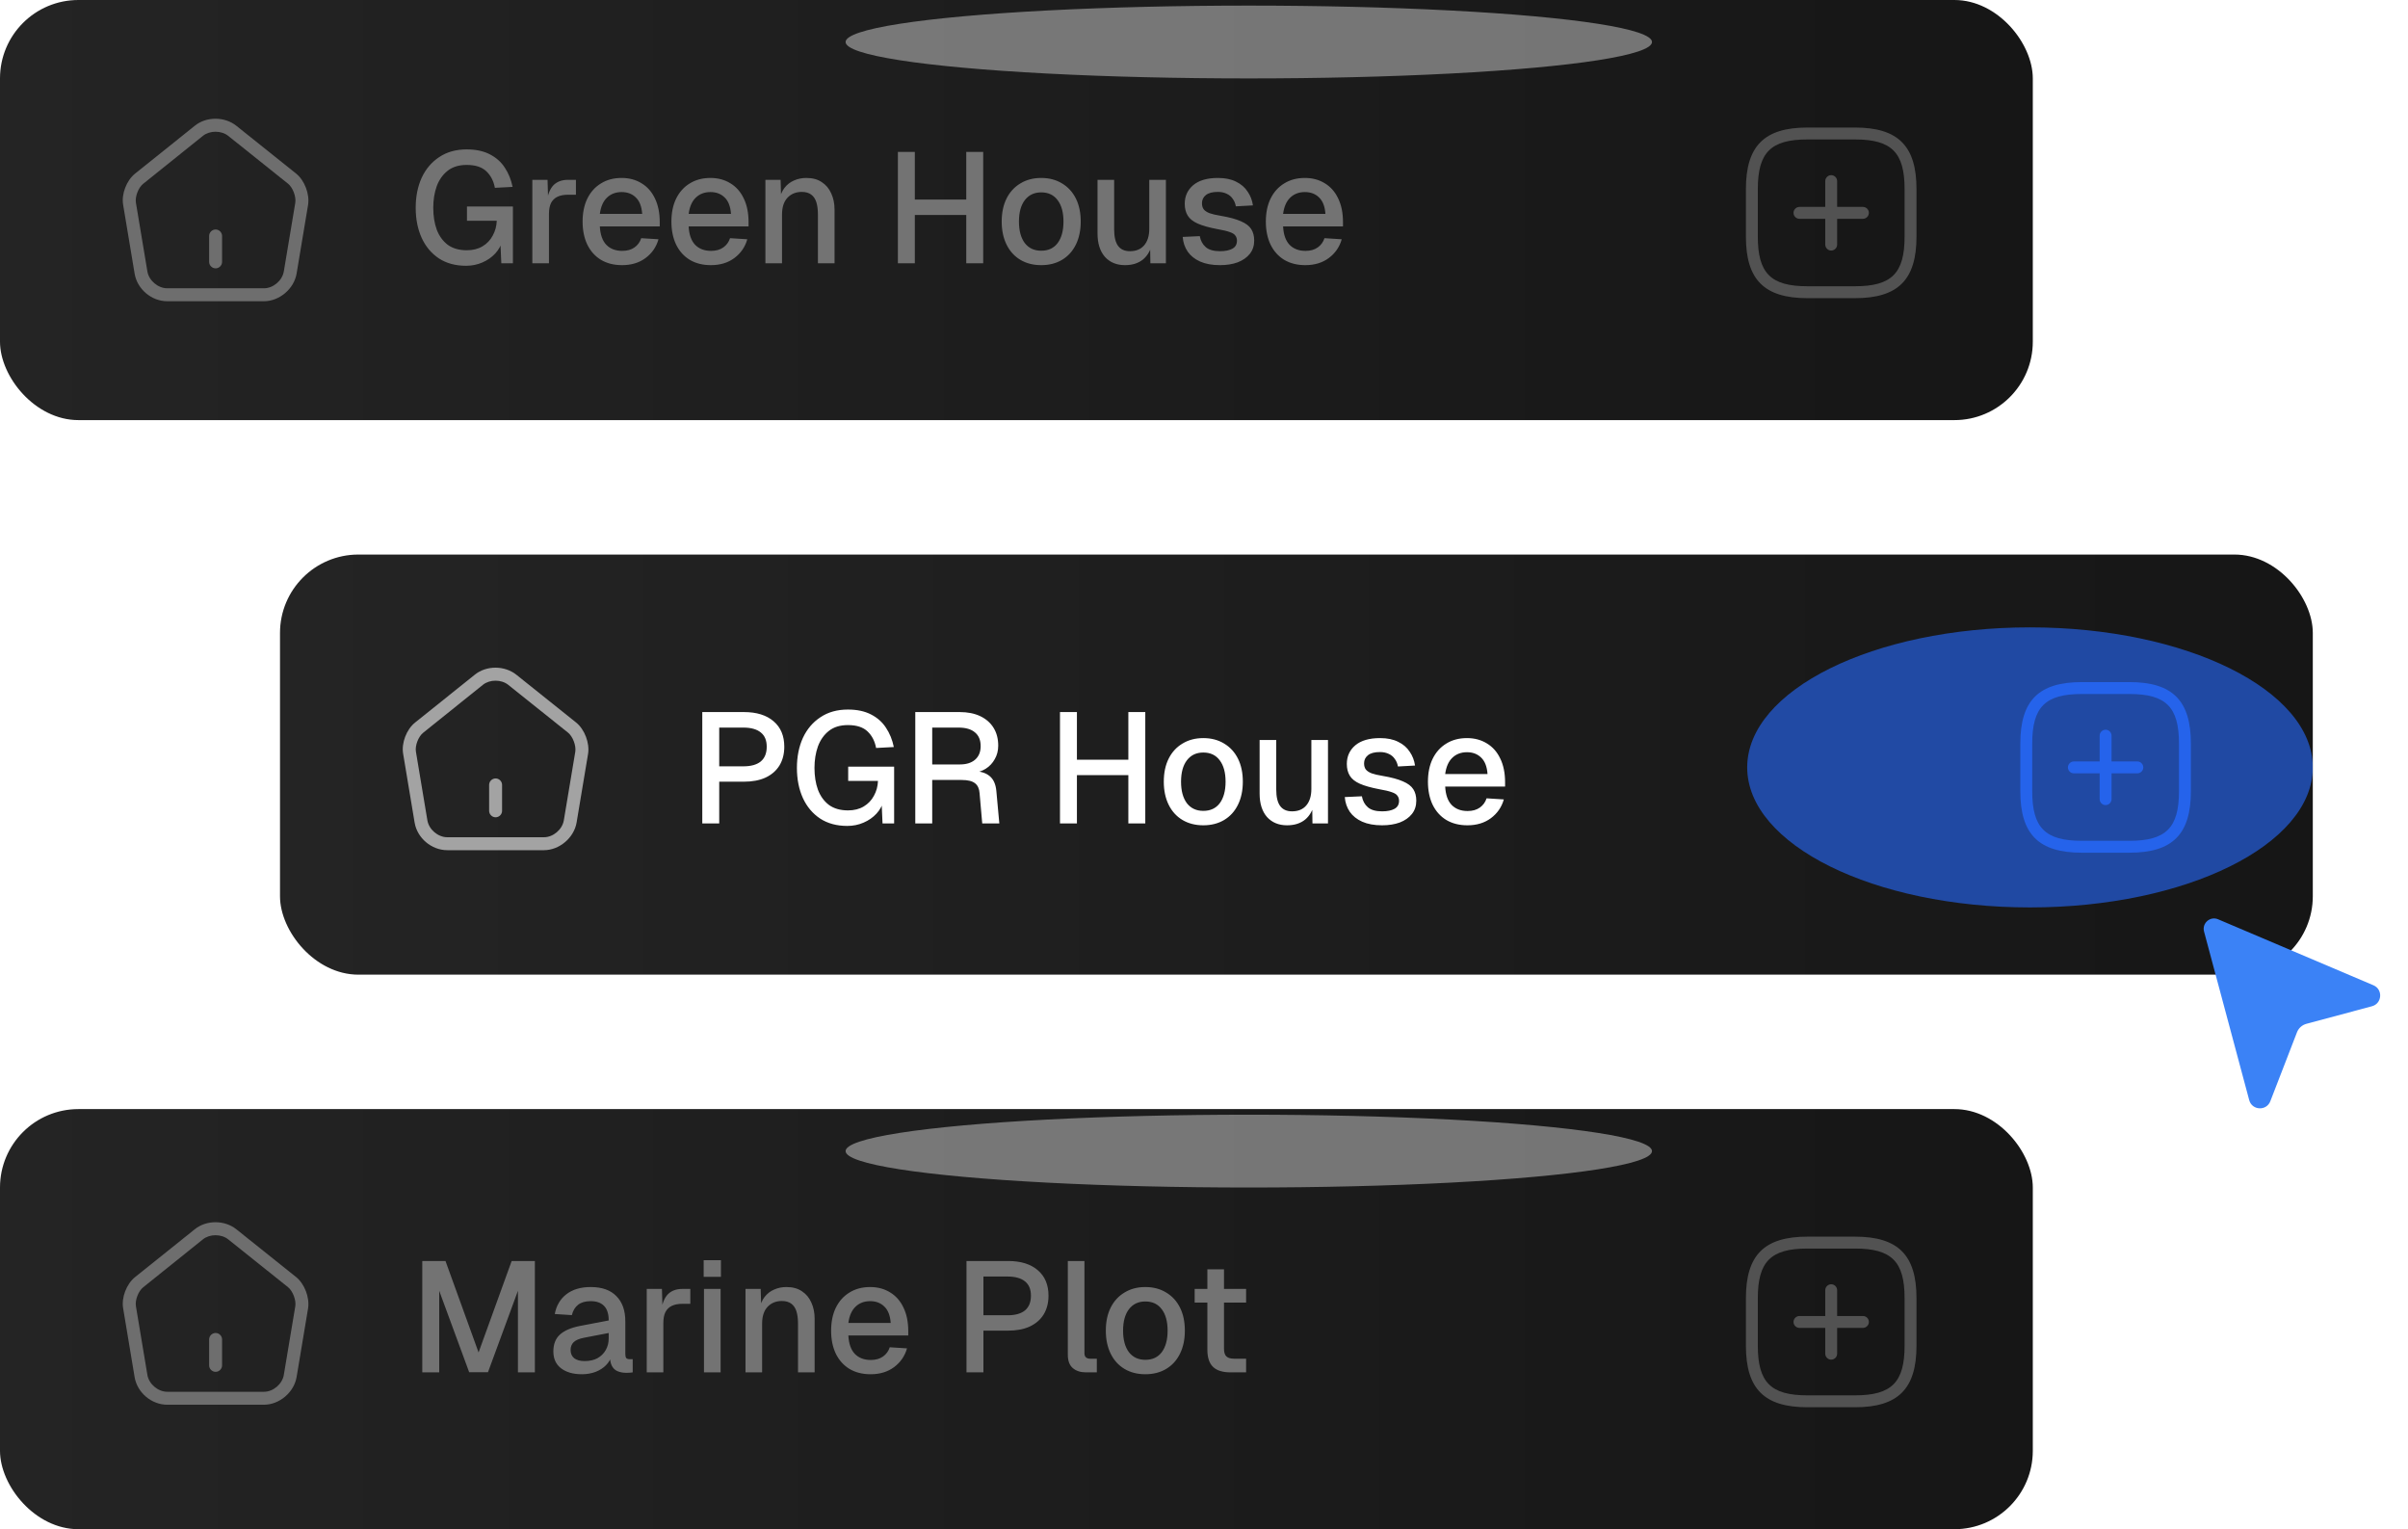 <svg width="430" height="273" viewBox="0 0 430 273" fill="none" xmlns="http://www.w3.org/2000/svg">
<g clip-path="url(#clip0_698_5649)">
<rect width="363" height="75" rx="14" fill="url(#paint0_linear_698_5649)"/>
<g filter="url(#filter0_f_698_5649)">
<ellipse cx="223" cy="7.5" rx="72" ry="6.5" fill="white" fill-opacity="0.4"/>
</g>
<path d="M83.22 47.448C81.335 47.448 79.72 47.009 78.376 46.132C77.032 45.236 76.005 44.013 75.296 42.464C74.587 40.896 74.232 39.104 74.232 37.088C74.232 35.091 74.587 33.308 75.296 31.74C76.024 30.172 77.069 28.94 78.432 28.044C79.795 27.129 81.428 26.672 83.332 26.672C84.956 26.672 86.328 26.961 87.448 27.54C88.587 28.119 89.483 28.912 90.136 29.92C90.808 30.928 91.275 32.076 91.536 33.364L88.372 33.532C88.148 32.319 87.644 31.339 86.86 30.592C86.076 29.827 84.9 29.444 83.332 29.444C81.951 29.444 80.821 29.789 79.944 30.48C79.067 31.171 78.413 32.095 77.984 33.252C77.573 34.409 77.368 35.688 77.368 37.088C77.368 38.544 77.573 39.841 77.984 40.98C78.413 42.119 79.067 43.024 79.944 43.696C80.84 44.349 81.979 44.676 83.36 44.676C84.443 44.676 85.376 44.443 86.16 43.976C86.944 43.509 87.551 42.875 87.98 42.072C88.428 41.269 88.671 40.383 88.708 39.412H83.388V36.864H91.592V47H89.52L89.324 42.52L89.716 42.856C89.511 43.752 89.091 44.545 88.456 45.236C87.821 45.927 87.047 46.468 86.132 46.86C85.236 47.252 84.265 47.448 83.22 47.448ZM95.061 47V32.104H97.777L97.889 36.052L97.637 35.968C97.842 34.624 98.253 33.644 98.869 33.028C99.504 32.412 100.353 32.104 101.417 32.104H102.845V34.764H101.417C100.67 34.764 100.045 34.885 99.541 35.128C99.037 35.371 98.654 35.744 98.393 36.248C98.15 36.752 98.029 37.405 98.029 38.208V47H95.061ZM111.091 47.336C109.635 47.336 108.375 47.019 107.311 46.384C106.266 45.749 105.454 44.844 104.875 43.668C104.315 42.492 104.035 41.12 104.035 39.552C104.035 37.984 104.315 36.621 104.875 35.464C105.454 34.288 106.266 33.383 107.311 32.748C108.357 32.095 109.589 31.768 111.007 31.768C112.351 31.768 113.537 32.085 114.563 32.72C115.59 33.336 116.383 34.232 116.943 35.408C117.522 36.584 117.811 38.003 117.811 39.664V40.42H107.115C107.19 41.876 107.573 42.968 108.263 43.696C108.973 44.424 109.925 44.788 111.119 44.788C111.997 44.788 112.725 44.583 113.303 44.172C113.882 43.761 114.283 43.211 114.507 42.52L117.587 42.716C117.195 44.097 116.421 45.217 115.263 46.076C114.125 46.916 112.734 47.336 111.091 47.336ZM107.115 38.18H114.675C114.582 36.855 114.199 35.875 113.527 35.24C112.874 34.605 112.034 34.288 111.007 34.288C109.943 34.288 109.066 34.624 108.375 35.296C107.703 35.949 107.283 36.911 107.115 38.18ZM126.951 47.336C125.495 47.336 124.235 47.019 123.171 46.384C122.125 45.749 121.313 44.844 120.735 43.668C120.175 42.492 119.895 41.12 119.895 39.552C119.895 37.984 120.175 36.621 120.735 35.464C121.313 34.288 122.125 33.383 123.171 32.748C124.216 32.095 125.448 31.768 126.867 31.768C128.211 31.768 129.396 32.085 130.423 32.72C131.449 33.336 132.243 34.232 132.803 35.408C133.381 36.584 133.671 38.003 133.671 39.664V40.42H122.975C123.049 41.876 123.432 42.968 124.123 43.696C124.832 44.424 125.784 44.788 126.979 44.788C127.856 44.788 128.584 44.583 129.163 44.172C129.741 43.761 130.143 43.211 130.367 42.52L133.447 42.716C133.055 44.097 132.28 45.217 131.123 46.076C129.984 46.916 128.593 47.336 126.951 47.336ZM122.975 38.18H130.535C130.441 36.855 130.059 35.875 129.387 35.24C128.733 34.605 127.893 34.288 126.867 34.288C125.803 34.288 124.925 34.624 124.235 35.296C123.563 35.949 123.143 36.911 122.975 38.18ZM136.678 47V32.104H139.394L139.506 36.08L139.142 35.884C139.31 34.913 139.627 34.129 140.094 33.532C140.561 32.935 141.13 32.496 141.802 32.216C142.474 31.917 143.202 31.768 143.986 31.768C145.106 31.768 146.03 32.02 146.758 32.524C147.505 33.009 148.065 33.681 148.438 34.54C148.83 35.38 149.026 36.341 149.026 37.424V47H146.058V38.32C146.058 37.443 145.965 36.705 145.778 36.108C145.591 35.511 145.283 35.053 144.854 34.736C144.425 34.419 143.865 34.26 143.174 34.26C142.129 34.26 141.279 34.605 140.626 35.296C139.973 35.987 139.646 36.995 139.646 38.32V47H136.678ZM160.338 47V27.12H163.362V36.696L161.906 35.632H174.002L172.546 36.696V27.12H175.57V47H172.546V37.312L174.002 38.376H161.906L163.362 37.312V47H160.338ZM185.931 47.336C184.513 47.336 183.271 47.019 182.207 46.384C181.143 45.749 180.322 44.844 179.743 43.668C179.165 42.492 178.875 41.12 178.875 39.552C178.875 37.965 179.165 36.593 179.743 35.436C180.322 34.279 181.143 33.383 182.207 32.748C183.271 32.095 184.513 31.768 185.931 31.768C187.35 31.768 188.591 32.095 189.655 32.748C190.719 33.383 191.541 34.279 192.119 35.436C192.698 36.593 192.987 37.965 192.987 39.552C192.987 41.12 192.698 42.492 192.119 43.668C191.541 44.844 190.719 45.749 189.655 46.384C188.591 47.019 187.35 47.336 185.931 47.336ZM185.931 44.76C187.201 44.76 188.181 44.303 188.871 43.388C189.562 42.455 189.907 41.176 189.907 39.552C189.907 37.928 189.562 36.659 188.871 35.744C188.181 34.811 187.201 34.344 185.931 34.344C184.681 34.344 183.701 34.811 182.991 35.744C182.301 36.659 181.955 37.928 181.955 39.552C181.955 41.176 182.301 42.455 182.991 43.388C183.701 44.303 184.681 44.76 185.931 44.76ZM200.887 47.336C199.393 47.336 198.199 46.841 197.303 45.852C196.425 44.844 195.987 43.453 195.987 41.68V32.104H198.955V40.924C198.955 42.268 199.188 43.257 199.655 43.892C200.121 44.527 200.831 44.844 201.783 44.844C202.865 44.844 203.705 44.499 204.303 43.808C204.919 43.099 205.227 42.109 205.227 40.84V32.104H208.195V47H205.423L205.367 43.108L205.787 43.276C205.525 44.583 204.975 45.591 204.135 46.3C203.295 46.991 202.212 47.336 200.887 47.336ZM217.86 47.336C216.46 47.336 215.274 47.121 214.304 46.692C213.352 46.263 212.614 45.675 212.092 44.928C211.569 44.163 211.27 43.285 211.196 42.296L214.248 42.156C214.397 42.977 214.752 43.631 215.312 44.116C215.872 44.601 216.721 44.844 217.86 44.844C218.793 44.844 219.53 44.695 220.072 44.396C220.613 44.097 220.884 43.621 220.884 42.968C220.884 42.613 220.79 42.315 220.604 42.072C220.436 41.811 220.1 41.596 219.596 41.428C219.092 41.241 218.345 41.064 217.356 40.896C215.881 40.616 214.724 40.289 213.884 39.916C213.044 39.543 212.446 39.067 212.092 38.488C211.737 37.909 211.56 37.209 211.56 36.388C211.56 35.025 212.064 33.915 213.072 33.056C214.098 32.197 215.573 31.768 217.496 31.768C218.784 31.768 219.866 31.992 220.744 32.44C221.621 32.869 222.302 33.457 222.788 34.204C223.292 34.932 223.609 35.753 223.74 36.668L220.688 36.836C220.594 36.313 220.408 35.865 220.128 35.492C219.866 35.1 219.512 34.801 219.064 34.596C218.616 34.372 218.084 34.26 217.468 34.26C216.516 34.26 215.806 34.447 215.34 34.82C214.873 35.193 214.64 35.679 214.64 36.276C214.64 36.724 214.742 37.088 214.948 37.368C215.172 37.648 215.526 37.881 216.012 38.068C216.497 38.236 217.141 38.385 217.944 38.516C219.493 38.777 220.706 39.104 221.584 39.496C222.461 39.869 223.077 40.336 223.432 40.896C223.786 41.456 223.964 42.137 223.964 42.94C223.964 43.873 223.702 44.667 223.18 45.32C222.657 45.973 221.938 46.477 221.024 46.832C220.109 47.168 219.054 47.336 217.86 47.336ZM233.099 47.336C231.643 47.336 230.383 47.019 229.319 46.384C228.274 45.749 227.462 44.844 226.883 43.668C226.323 42.492 226.043 41.12 226.043 39.552C226.043 37.984 226.323 36.621 226.883 35.464C227.462 34.288 228.274 33.383 229.319 32.748C230.365 32.095 231.597 31.768 233.015 31.768C234.359 31.768 235.545 32.085 236.571 32.72C237.598 33.336 238.391 34.232 238.951 35.408C239.53 36.584 239.819 38.003 239.819 39.664V40.42H229.123C229.198 41.876 229.581 42.968 230.271 43.696C230.981 44.424 231.933 44.788 233.127 44.788C234.005 44.788 234.733 44.583 235.311 44.172C235.89 43.761 236.291 43.211 236.515 42.52L239.595 42.716C239.203 44.097 238.429 45.217 237.271 46.076C236.133 46.916 234.742 47.336 233.099 47.336ZM229.123 38.18H236.683C236.59 36.855 236.207 35.875 235.535 35.24C234.882 34.605 234.042 34.288 233.015 34.288C231.951 34.288 231.074 34.624 230.383 35.296C229.711 35.949 229.291 36.911 229.123 38.18Z" fill="#737373"/>
<path d="M38.5 47.906C37.868 47.906 37.344 47.382 37.344 46.75V42.125C37.344 41.493 37.868 40.969 38.5 40.969C39.132 40.969 39.656 41.493 39.656 42.125V46.75C39.656 47.382 39.132 47.906 38.5 47.906Z" fill="#6E6E6E"/>
<path d="M47.136 53.779H29.869C27.063 53.779 24.504 51.621 24.041 48.861L21.991 36.574C21.652 34.663 22.592 32.212 24.119 30.994L34.802 22.437C36.868 20.772 40.121 20.788 42.202 22.453L52.886 30.994C54.397 32.212 55.322 34.663 55.014 36.574L52.963 48.846C52.501 51.575 49.88 53.779 47.136 53.779ZM38.487 23.517C37.67 23.517 36.853 23.763 36.251 24.241L25.568 32.813C24.704 33.507 24.088 35.11 24.273 36.204L26.323 48.476C26.601 50.095 28.219 51.467 29.869 51.467H47.136C48.785 51.467 50.404 50.095 50.681 48.461L52.732 36.189C52.901 35.11 52.285 33.476 51.437 32.797L40.753 24.256C40.136 23.763 39.304 23.517 38.487 23.517Z" fill="#6E6E6E"/>
<path d="M332.667 39.062H321.334C320.753 39.062 320.271 38.581 320.271 38C320.271 37.419 320.753 36.938 321.334 36.938H332.667C333.248 36.938 333.73 37.419 333.73 38C333.73 38.581 333.248 39.062 332.667 39.062Z" fill="#525252"/>
<path d="M327 44.729C326.419 44.729 325.938 44.247 325.938 43.666V32.333C325.938 31.752 326.419 31.27 327 31.27C327.581 31.27 328.062 31.752 328.062 32.333V43.666C328.062 44.247 327.581 44.729 327 44.729Z" fill="#525252"/>
<path d="M331.251 53.229H322.751C315.058 53.229 311.771 49.942 311.771 42.25V33.75C311.771 26.057 315.058 22.77 322.751 22.77H331.251C338.943 22.77 342.23 26.057 342.23 33.75V42.25C342.23 49.942 338.943 53.229 331.251 53.229ZM322.751 24.895C316.22 24.895 313.896 27.219 313.896 33.75V42.25C313.896 48.781 316.22 51.104 322.751 51.104H331.251C337.781 51.104 340.105 48.781 340.105 42.25V33.75C340.105 27.219 337.781 24.895 331.251 24.895H322.751Z" fill="#525252"/>
</g>
<g clip-path="url(#clip1_698_5649)">
<rect y="198" width="363" height="75" rx="14" fill="url(#paint1_linear_698_5649)"/>
<g filter="url(#filter1_f_698_5649)">
<ellipse cx="223" cy="205.5" rx="72" ry="6.5" fill="white" fill-opacity="0.4"/>
</g>
<path d="M332.667 237.062H321.334C320.753 237.062 320.271 236.581 320.271 236C320.271 235.419 320.753 234.938 321.334 234.938H332.667C333.248 234.938 333.73 235.419 333.73 236C333.73 236.581 333.248 237.062 332.667 237.062Z" fill="#525252"/>
<path d="M327 242.729C326.419 242.729 325.938 242.247 325.938 241.666V230.333C325.938 229.752 326.419 229.271 327 229.271C327.581 229.271 328.062 229.752 328.062 230.333V241.666C328.062 242.247 327.581 242.729 327 242.729Z" fill="#525252"/>
<path d="M331.251 251.229H322.751C315.058 251.229 311.771 247.942 311.771 240.25V231.75C311.771 224.057 315.058 220.771 322.751 220.771H331.251C338.943 220.771 342.23 224.057 342.23 231.75V240.25C342.23 247.942 338.943 251.229 331.251 251.229ZM322.751 222.896C316.22 222.896 313.896 225.219 313.896 231.75V240.25C313.896 246.781 316.22 249.104 322.751 249.104H331.251C337.781 249.104 340.105 246.781 340.105 240.25V231.75C340.105 225.219 337.781 222.896 331.251 222.896H322.751Z" fill="#525252"/>
<path d="M75.408 245V225.12H79.552L85.46 241.444L91.368 225.12H95.512V245H92.488V230.44L87.14 244.972H83.78L78.432 230.44V245H75.408ZM103.909 245.336C102.359 245.336 101.118 244.981 100.185 244.272C99.27 243.563 98.813 242.564 98.813 241.276C98.813 239.988 99.195 238.989 99.961 238.28C100.745 237.552 101.949 237.029 103.573 236.712L108.697 235.732C108.697 234.575 108.426 233.716 107.885 233.156C107.343 232.577 106.541 232.288 105.477 232.288C104.525 232.288 103.778 232.503 103.237 232.932C102.695 233.343 102.322 233.959 102.117 234.78L99.065 234.584C99.345 233.091 100.035 231.915 101.137 231.056C102.257 230.197 103.703 229.768 105.477 229.768C107.493 229.768 109.023 230.309 110.069 231.392C111.133 232.456 111.665 233.959 111.665 235.9V241.696C111.665 242.051 111.721 242.303 111.833 242.452C111.963 242.583 112.169 242.648 112.449 242.648H112.981V245C112.887 245.019 112.738 245.037 112.533 245.056C112.327 245.075 112.113 245.084 111.889 245.084C111.254 245.084 110.703 244.981 110.237 244.776C109.789 244.571 109.453 244.235 109.229 243.768C109.005 243.283 108.893 242.639 108.893 241.836L109.201 241.976C109.051 242.629 108.725 243.208 108.221 243.712C107.735 244.216 107.11 244.617 106.345 244.916C105.598 245.196 104.786 245.336 103.909 245.336ZM104.385 242.984C105.281 242.984 106.046 242.816 106.681 242.48C107.315 242.125 107.81 241.64 108.165 241.024C108.519 240.408 108.697 239.708 108.697 238.924V237.972L104.329 238.812C103.433 238.98 102.798 239.251 102.425 239.624C102.07 239.979 101.893 240.436 101.893 240.996C101.893 241.631 102.107 242.125 102.537 242.48C102.985 242.816 103.601 242.984 104.385 242.984ZM115.487 245V230.104H118.203L118.315 234.052L118.063 233.968C118.268 232.624 118.679 231.644 119.295 231.028C119.929 230.412 120.779 230.104 121.843 230.104H123.271V232.764H121.843C121.096 232.764 120.471 232.885 119.967 233.128C119.463 233.371 119.08 233.744 118.819 234.248C118.576 234.752 118.455 235.405 118.455 236.208V245H115.487ZM125.713 245V230.104H128.681V245H125.713ZM125.657 227.948V224.98H128.737V227.948H125.657ZM133.123 245V230.104H135.839L135.951 234.08L135.587 233.884C135.755 232.913 136.073 232.129 136.539 231.532C137.006 230.935 137.575 230.496 138.247 230.216C138.919 229.917 139.647 229.768 140.431 229.768C141.551 229.768 142.475 230.02 143.203 230.524C143.95 231.009 144.51 231.681 144.883 232.54C145.275 233.38 145.471 234.341 145.471 235.424V245H142.503V236.32C142.503 235.443 142.41 234.705 142.223 234.108C142.037 233.511 141.729 233.053 141.299 232.736C140.87 232.419 140.31 232.26 139.619 232.26C138.574 232.26 137.725 232.605 137.071 233.296C136.418 233.987 136.091 234.995 136.091 236.32V245H133.123ZM155.47 245.336C154.014 245.336 152.754 245.019 151.69 244.384C150.645 243.749 149.833 242.844 149.254 241.668C148.694 240.492 148.414 239.12 148.414 237.552C148.414 235.984 148.694 234.621 149.254 233.464C149.833 232.288 150.645 231.383 151.69 230.748C152.736 230.095 153.968 229.768 155.386 229.768C156.73 229.768 157.916 230.085 158.942 230.72C159.969 231.336 160.762 232.232 161.322 233.408C161.901 234.584 162.19 236.003 162.19 237.664V238.42H151.494C151.569 239.876 151.952 240.968 152.642 241.696C153.352 242.424 154.304 242.788 155.498 242.788C156.376 242.788 157.104 242.583 157.682 242.172C158.261 241.761 158.662 241.211 158.886 240.52L161.966 240.716C161.574 242.097 160.8 243.217 159.642 244.076C158.504 244.916 157.113 245.336 155.47 245.336ZM151.494 236.18H159.054C158.961 234.855 158.578 233.875 157.906 233.24C157.253 232.605 156.413 232.288 155.386 232.288C154.322 232.288 153.445 232.624 152.754 233.296C152.082 233.949 151.662 234.911 151.494 236.18ZM172.588 245V225.12H180.008C182.285 225.12 184.058 225.671 185.328 226.772C186.597 227.855 187.232 229.367 187.232 231.308C187.232 232.596 186.942 233.716 186.364 234.668C185.785 235.601 184.954 236.32 183.872 236.824C182.808 237.309 181.52 237.552 180.008 237.552H175.612V245H172.588ZM175.612 234.808H179.924C181.286 234.808 182.322 234.519 183.032 233.94C183.741 233.343 184.096 232.465 184.096 231.308C184.096 230.169 183.741 229.32 183.032 228.76C182.322 228.181 181.286 227.892 179.924 227.892H175.612V234.808ZM193.93 245C192.959 245 192.175 244.748 191.578 244.244C190.981 243.74 190.682 242.937 190.682 241.836V225.12H193.65V241.556C193.65 241.892 193.734 242.144 193.902 242.312C194.089 242.48 194.35 242.564 194.686 242.564H195.862V245H193.93ZM204.525 245.336C203.106 245.336 201.865 245.019 200.801 244.384C199.737 243.749 198.916 242.844 198.337 241.668C197.758 240.492 197.469 239.12 197.469 237.552C197.469 235.965 197.758 234.593 198.337 233.436C198.916 232.279 199.737 231.383 200.801 230.748C201.865 230.095 203.106 229.768 204.525 229.768C205.944 229.768 207.185 230.095 208.249 230.748C209.313 231.383 210.134 232.279 210.713 233.436C211.292 234.593 211.581 235.965 211.581 237.552C211.581 239.12 211.292 240.492 210.713 241.668C210.134 242.844 209.313 243.749 208.249 244.384C207.185 245.019 205.944 245.336 204.525 245.336ZM204.525 242.76C205.794 242.76 206.774 242.303 207.465 241.388C208.156 240.455 208.501 239.176 208.501 237.552C208.501 235.928 208.156 234.659 207.465 233.744C206.774 232.811 205.794 232.344 204.525 232.344C203.274 232.344 202.294 232.811 201.585 233.744C200.894 234.659 200.549 235.928 200.549 237.552C200.549 239.176 200.894 240.455 201.585 241.388C202.294 242.303 203.274 242.76 204.525 242.76ZM219.746 245C218.327 245 217.282 244.673 216.61 244.02C215.938 243.367 215.602 242.349 215.602 240.968V226.604H218.57V240.744C218.57 241.435 218.719 241.911 219.018 242.172C219.316 242.433 219.774 242.564 220.39 242.564H222.518V245H219.746ZM213.334 232.54V230.104H222.518V232.54H213.334Z" fill="#737373"/>
<path d="M38.5 244.906C37.868 244.906 37.344 244.382 37.344 243.75V239.125C37.344 238.493 37.868 237.969 38.5 237.969C39.132 237.969 39.656 238.493 39.656 239.125V243.75C39.656 244.382 39.132 244.906 38.5 244.906Z" fill="#6E6E6E"/>
<path d="M47.136 250.779H29.869C27.063 250.779 24.504 248.621 24.041 245.862L21.991 233.574C21.652 231.663 22.592 229.212 24.119 227.994L34.802 219.437C36.868 217.772 40.121 217.788 42.202 219.453L52.886 227.994C54.397 229.212 55.322 231.663 55.014 233.574L52.963 245.846C52.501 248.575 49.88 250.779 47.136 250.779ZM38.487 220.517C37.67 220.517 36.853 220.763 36.251 221.241L25.568 229.813C24.704 230.507 24.088 232.11 24.273 233.204L26.323 245.476C26.601 247.095 28.219 248.467 29.869 248.467H47.136C48.785 248.467 50.404 247.095 50.681 245.461L52.732 233.189C52.901 232.11 52.285 230.476 51.437 229.797L40.753 221.257C40.136 220.763 39.304 220.517 38.487 220.517Z" fill="#6E6E6E"/>
</g>
<g clip-path="url(#clip2_698_5649)">
<rect x="50" y="99" width="363" height="75" rx="14" fill="url(#paint2_linear_698_5649)"/>
<g filter="url(#filter2_f_698_5649)">
<ellipse cx="362.5" cy="137" rx="50.5" ry="25" fill="#2563EB" fill-opacity="0.66"/>
</g>
<path d="M381.667 138.062H370.334C369.753 138.062 369.271 137.581 369.271 137C369.271 136.419 369.753 135.938 370.334 135.938H381.667C382.248 135.938 382.73 136.419 382.73 137C382.73 137.581 382.248 138.062 381.667 138.062Z" fill="#2563EB"/>
<path d="M376 143.729C375.419 143.729 374.938 143.247 374.938 142.666V131.333C374.938 130.752 375.419 130.271 376 130.271C376.581 130.271 377.062 130.752 377.062 131.333V142.666C377.062 143.247 376.581 143.729 376 143.729Z" fill="#2563EB"/>
<path d="M380.251 152.229H371.751C364.058 152.229 360.771 148.942 360.771 141.25V132.75C360.771 125.057 364.058 121.771 371.751 121.771H380.251C387.943 121.771 391.23 125.057 391.23 132.75V141.25C391.23 148.942 387.943 152.229 380.251 152.229ZM371.751 123.896C365.22 123.896 362.896 126.219 362.896 132.75V141.25C362.896 147.781 365.22 150.104 371.751 150.104H380.251C386.781 150.104 389.105 147.781 389.105 141.25V132.75C389.105 126.219 386.781 123.896 380.251 123.896H371.751Z" fill="#2563EB"/>
<path d="M125.408 147V127.12H132.828C135.105 127.12 136.879 127.671 138.148 128.772C139.417 129.855 140.052 131.367 140.052 133.308C140.052 134.596 139.763 135.716 139.184 136.668C138.605 137.601 137.775 138.32 136.692 138.824C135.628 139.309 134.34 139.552 132.828 139.552H128.432V147H125.408ZM128.432 136.808H132.744C134.107 136.808 135.143 136.519 135.852 135.94C136.561 135.343 136.916 134.465 136.916 133.308C136.916 132.169 136.561 131.32 135.852 130.76C135.143 130.181 134.107 129.892 132.744 129.892H128.432V136.808ZM151.294 147.448C149.409 147.448 147.794 147.009 146.45 146.132C145.106 145.236 144.08 144.013 143.37 142.464C142.661 140.896 142.306 139.104 142.306 137.088C142.306 135.091 142.661 133.308 143.37 131.74C144.098 130.172 145.144 128.94 146.506 128.044C147.869 127.129 149.502 126.672 151.406 126.672C153.03 126.672 154.402 126.961 155.522 127.54C156.661 128.119 157.557 128.912 158.21 129.92C158.882 130.928 159.349 132.076 159.61 133.364L156.446 133.532C156.222 132.319 155.718 131.339 154.934 130.592C154.15 129.827 152.974 129.444 151.406 129.444C150.025 129.444 148.896 129.789 148.018 130.48C147.141 131.171 146.488 132.095 146.058 133.252C145.648 134.409 145.442 135.688 145.442 137.088C145.442 138.544 145.648 139.841 146.058 140.98C146.488 142.119 147.141 143.024 148.018 143.696C148.914 144.349 150.053 144.676 151.434 144.676C152.517 144.676 153.45 144.443 154.234 143.976C155.018 143.509 155.625 142.875 156.054 142.072C156.502 141.269 156.745 140.383 156.782 139.412H151.462V136.864H159.666V147H157.594L157.398 142.52L157.79 142.856C157.585 143.752 157.165 144.545 156.53 145.236C155.896 145.927 155.121 146.468 154.206 146.86C153.31 147.252 152.34 147.448 151.294 147.448ZM163.443 147V127.12H171.367C172.786 127.12 174.008 127.363 175.035 127.848C176.062 128.333 176.855 129.024 177.415 129.92C177.975 130.816 178.255 131.88 178.255 133.112C178.255 134.008 178.05 134.811 177.639 135.52C177.247 136.229 176.715 136.799 176.043 137.228C175.39 137.639 174.69 137.872 173.943 137.928L173.803 137.676C175.054 137.676 176.024 137.965 176.715 138.544C177.406 139.104 177.807 139.991 177.919 141.204L178.451 147H175.399L174.923 141.596C174.867 140.793 174.596 140.205 174.111 139.832C173.626 139.44 172.832 139.244 171.731 139.244H166.467V147H163.443ZM166.467 136.472H171.423C172.562 136.472 173.458 136.192 174.111 135.632C174.783 135.053 175.119 134.241 175.119 133.196C175.119 132.132 174.783 131.32 174.111 130.76C173.439 130.181 172.459 129.892 171.171 129.892H166.467V136.472ZM189.283 147V127.12H192.307V136.696L190.851 135.632H202.947L201.491 136.696V127.12H204.515V147H201.491V137.312L202.947 138.376H190.851L192.307 137.312V147H189.283ZM214.877 147.336C213.458 147.336 212.217 147.019 211.153 146.384C210.089 145.749 209.267 144.844 208.689 143.668C208.11 142.492 207.821 141.12 207.821 139.552C207.821 137.965 208.11 136.593 208.689 135.436C209.267 134.279 210.089 133.383 211.153 132.748C212.217 132.095 213.458 131.768 214.877 131.768C216.295 131.768 217.537 132.095 218.601 132.748C219.665 133.383 220.486 134.279 221.065 135.436C221.643 136.593 221.933 137.965 221.933 139.552C221.933 141.12 221.643 142.492 221.065 143.668C220.486 144.844 219.665 145.749 218.601 146.384C217.537 147.019 216.295 147.336 214.877 147.336ZM214.877 144.76C216.146 144.76 217.126 144.303 217.817 143.388C218.507 142.455 218.853 141.176 218.853 139.552C218.853 137.928 218.507 136.659 217.817 135.744C217.126 134.811 216.146 134.344 214.877 134.344C213.626 134.344 212.646 134.811 211.937 135.744C211.246 136.659 210.901 137.928 210.901 139.552C210.901 141.176 211.246 142.455 211.937 143.388C212.646 144.303 213.626 144.76 214.877 144.76ZM229.832 147.336C228.339 147.336 227.144 146.841 226.248 145.852C225.371 144.844 224.932 143.453 224.932 141.68V132.104H227.9V140.924C227.9 142.268 228.133 143.257 228.6 143.892C229.067 144.527 229.776 144.844 230.728 144.844C231.811 144.844 232.651 144.499 233.248 143.808C233.864 143.099 234.172 142.109 234.172 140.84V132.104H237.14V147H234.368L234.312 143.108L234.732 143.276C234.471 144.583 233.92 145.591 233.08 146.3C232.24 146.991 231.157 147.336 229.832 147.336ZM246.805 147.336C245.405 147.336 244.22 147.121 243.249 146.692C242.297 146.263 241.56 145.675 241.037 144.928C240.514 144.163 240.216 143.285 240.141 142.296L243.193 142.156C243.342 142.977 243.697 143.631 244.257 144.116C244.817 144.601 245.666 144.844 246.805 144.844C247.738 144.844 248.476 144.695 249.017 144.396C249.558 144.097 249.829 143.621 249.829 142.968C249.829 142.613 249.736 142.315 249.549 142.072C249.381 141.811 249.045 141.596 248.541 141.428C248.037 141.241 247.29 141.064 246.301 140.896C244.826 140.616 243.669 140.289 242.829 139.916C241.989 139.543 241.392 139.067 241.037 138.488C240.682 137.909 240.505 137.209 240.505 136.388C240.505 135.025 241.009 133.915 242.017 133.056C243.044 132.197 244.518 131.768 246.441 131.768C247.729 131.768 248.812 131.992 249.689 132.44C250.566 132.869 251.248 133.457 251.733 134.204C252.237 134.932 252.554 135.753 252.685 136.668L249.633 136.836C249.54 136.313 249.353 135.865 249.073 135.492C248.812 135.1 248.457 134.801 248.009 134.596C247.561 134.372 247.029 134.26 246.413 134.26C245.461 134.26 244.752 134.447 244.285 134.82C243.818 135.193 243.585 135.679 243.585 136.276C243.585 136.724 243.688 137.088 243.893 137.368C244.117 137.648 244.472 137.881 244.957 138.068C245.442 138.236 246.086 138.385 246.889 138.516C248.438 138.777 249.652 139.104 250.529 139.496C251.406 139.869 252.022 140.336 252.377 140.896C252.732 141.456 252.909 142.137 252.909 142.94C252.909 143.873 252.648 144.667 252.125 145.32C251.602 145.973 250.884 146.477 249.969 146.832C249.054 147.168 248 147.336 246.805 147.336ZM262.044 147.336C260.589 147.336 259.329 147.019 258.265 146.384C257.219 145.749 256.407 144.844 255.829 143.668C255.269 142.492 254.989 141.12 254.989 139.552C254.989 137.984 255.269 136.621 255.829 135.464C256.407 134.288 257.219 133.383 258.265 132.748C259.31 132.095 260.542 131.768 261.961 131.768C263.305 131.768 264.49 132.085 265.517 132.72C266.543 133.336 267.337 134.232 267.897 135.408C268.475 136.584 268.765 138.003 268.765 139.664V140.42H258.069C258.143 141.876 258.526 142.968 259.217 143.696C259.926 144.424 260.878 144.788 262.073 144.788C262.95 144.788 263.678 144.583 264.257 144.172C264.835 143.761 265.237 143.211 265.461 142.52L268.541 142.716C268.149 144.097 267.374 145.217 266.217 146.076C265.078 146.916 263.687 147.336 262.044 147.336ZM258.069 138.18H265.629C265.535 136.855 265.153 135.875 264.481 135.24C263.827 134.605 262.987 134.288 261.961 134.288C260.897 134.288 260.019 134.624 259.329 135.296C258.657 135.949 258.237 136.911 258.069 138.18Z" fill="white"/>
<path d="M88.5 145.906C87.868 145.906 87.344 145.382 87.344 144.75V140.125C87.344 139.493 87.868 138.969 88.5 138.969C89.132 138.969 89.656 139.493 89.656 140.125V144.75C89.656 145.382 89.132 145.906 88.5 145.906Z" fill="#A3A3A3"/>
<path d="M97.136 151.779H79.869C77.063 151.779 74.504 149.621 74.041 146.862L71.991 134.574C71.652 132.663 72.592 130.212 74.118 128.994L84.802 120.437C86.868 118.772 90.121 118.788 92.202 120.453L102.886 128.994C104.397 130.212 105.322 132.663 105.014 134.574L102.963 146.846C102.501 149.575 99.88 151.779 97.136 151.779ZM88.487 121.517C87.67 121.517 86.853 121.763 86.251 122.241L75.568 130.813C74.704 131.507 74.088 133.11 74.273 134.204L76.323 146.476C76.601 148.095 78.219 149.467 79.869 149.467H97.136C98.785 149.467 100.404 148.095 100.681 146.461L102.732 134.189C102.901 133.11 102.285 131.476 101.437 130.797L90.753 122.257C90.136 121.763 89.304 121.517 88.487 121.517Z" fill="#A3A3A3"/>
</g>
<g filter="url(#filter3_i_698_5649)">
<path d="M393.089 160.116C391.671 159.512 390.18 160.809 390.579 162.297L398.643 192.391C399.14 194.248 401.722 194.387 402.416 192.593L407.175 180.289C407.317 179.922 407.544 179.594 407.836 179.331C408.129 179.068 408.48 178.878 408.86 178.776L420.56 175.641C422.385 175.152 422.561 172.631 420.82 171.891L393.089 160.116Z" fill="#3B82F6"/>
</g>
<defs>
<filter id="filter0_f_698_5649" x="97.1" y="-52.9" width="251.8" height="120.8" filterUnits="userSpaceOnUse" color-interpolation-filters="sRGB">
<feFlood flood-opacity="0" result="BackgroundImageFix"/>
<feBlend mode="normal" in="SourceGraphic" in2="BackgroundImageFix" result="shape"/>
<feGaussianBlur stdDeviation="26.95" result="effect1_foregroundBlur_698_5649"/>
</filter>
<filter id="filter1_f_698_5649" x="97.1" y="145.1" width="251.8" height="120.8" filterUnits="userSpaceOnUse" color-interpolation-filters="sRGB">
<feFlood flood-opacity="0" result="BackgroundImageFix"/>
<feBlend mode="normal" in="SourceGraphic" in2="BackgroundImageFix" result="shape"/>
<feGaussianBlur stdDeviation="26.95" result="effect1_foregroundBlur_698_5649"/>
</filter>
<filter id="filter2_f_698_5649" x="239.5" y="39.5" width="246" height="195" filterUnits="userSpaceOnUse" color-interpolation-filters="sRGB">
<feFlood flood-opacity="0" result="BackgroundImageFix"/>
<feBlend mode="normal" in="SourceGraphic" in2="BackgroundImageFix" result="shape"/>
<feGaussianBlur stdDeviation="36.25" result="effect1_foregroundBlur_698_5649"/>
</filter>
<filter id="filter3_i_698_5649" x="381" y="150" width="51.99" height="52.989" filterUnits="userSpaceOnUse" color-interpolation-filters="sRGB">
<feFlood flood-opacity="0" result="BackgroundImageFix"/>
<feBlend mode="normal" in="SourceGraphic" in2="BackgroundImageFix" result="shape"/>
<feColorMatrix in="SourceAlpha" type="matrix" values="0 0 0 0 0 0 0 0 0 0 0 0 0 0 0 0 0 0 127 0" result="hardAlpha"/>
<feOffset dx="3" dy="4"/>
<feGaussianBlur stdDeviation="4"/>
<feComposite in2="hardAlpha" operator="arithmetic" k2="-1" k3="1"/>
<feColorMatrix type="matrix" values="0 0 0 0 1 0 0 0 0 1 0 0 0 0 1 0 0 0 0.3 0"/>
<feBlend mode="normal" in2="shape" result="effect1_innerShadow_698_5649"/>
</filter>
<linearGradient id="paint0_linear_698_5649" x1="0" y1="37.5" x2="363" y2="37.5" gradientUnits="userSpaceOnUse">
<stop stop-color="#242424"/>
<stop offset="1" stop-color="#161616"/>
</linearGradient>
<linearGradient id="paint1_linear_698_5649" x1="0" y1="235.5" x2="363" y2="235.5" gradientUnits="userSpaceOnUse">
<stop stop-color="#242424"/>
<stop offset="1" stop-color="#161616"/>
</linearGradient>
<linearGradient id="paint2_linear_698_5649" x1="50" y1="136.5" x2="413" y2="136.5" gradientUnits="userSpaceOnUse">
<stop stop-color="#242424"/>
<stop offset="1" stop-color="#161616"/>
</linearGradient>
<clipPath id="clip0_698_5649">
<rect width="363" height="75" fill="white"/>
</clipPath>
<clipPath id="clip1_698_5649">
<rect width="363" height="75" fill="white" transform="translate(0 198)"/>
</clipPath>
<clipPath id="clip2_698_5649">
<rect x="50" y="99" width="363" height="75" rx="14" fill="white"/>
</clipPath>
</defs>
</svg>
